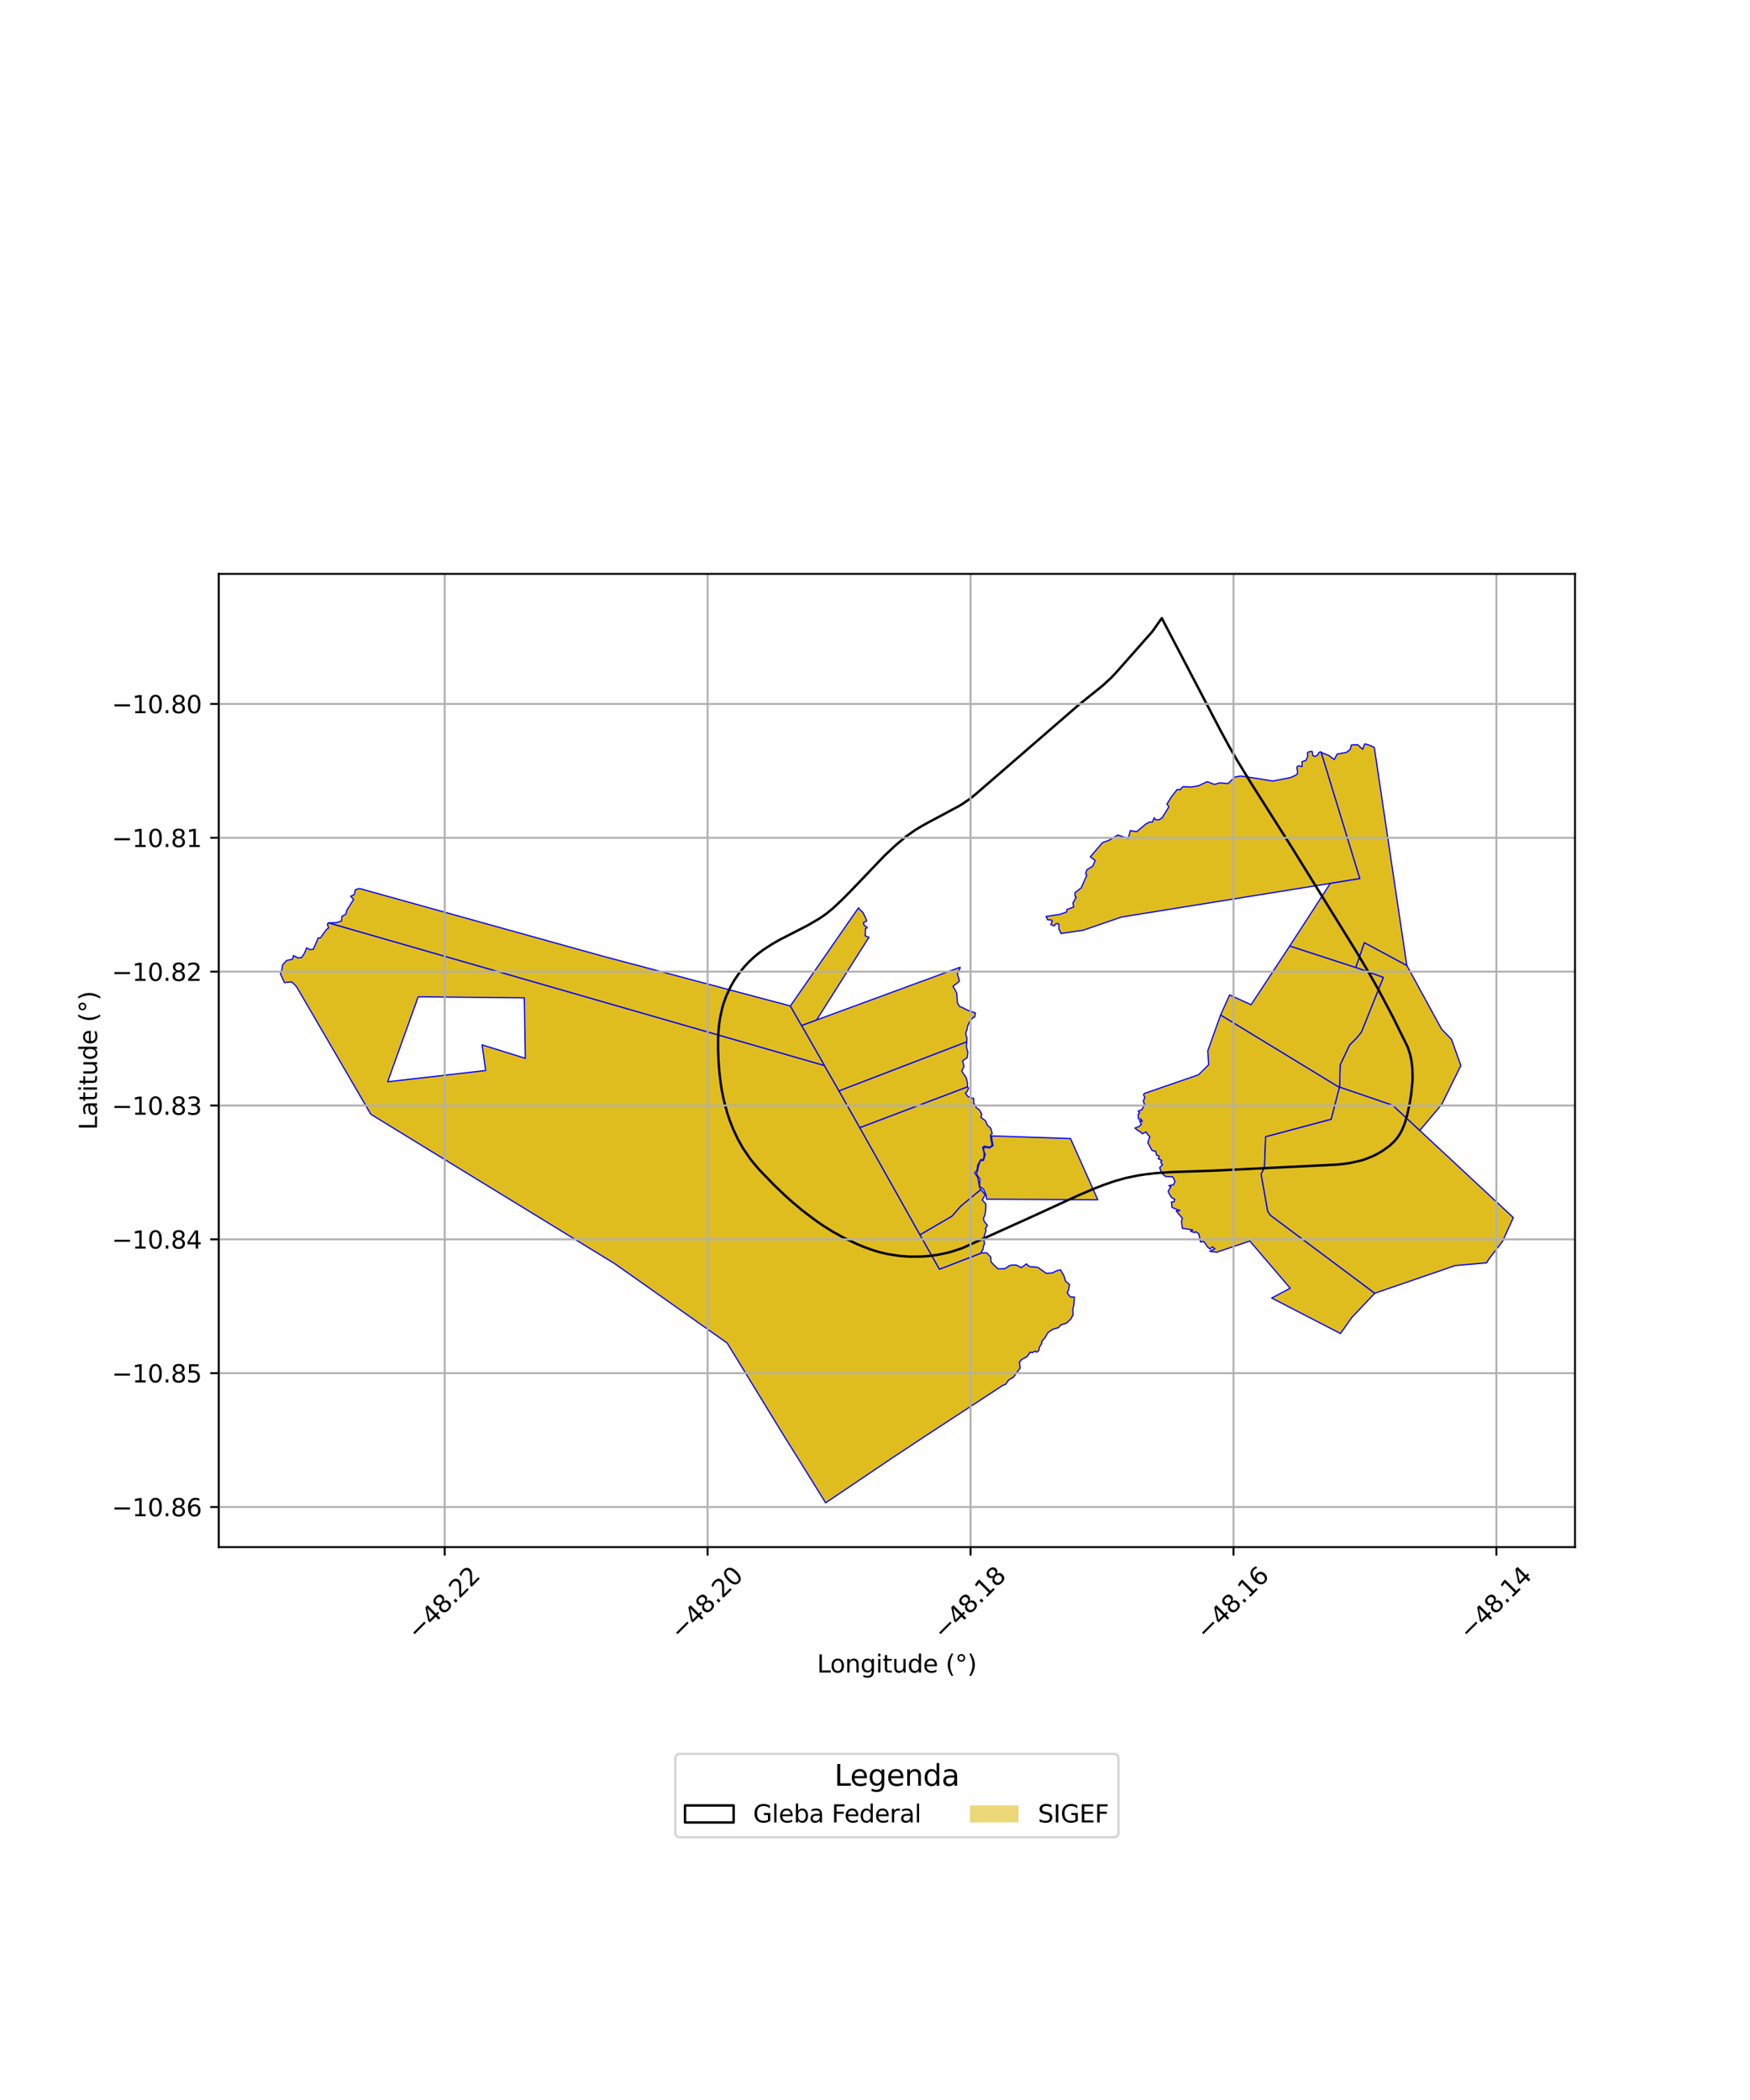 <?xml version="1.0" encoding="utf-8" standalone="no"?>
<!DOCTYPE svg PUBLIC "-//W3C//DTD SVG 1.1//EN"
  "http://www.w3.org/Graphics/SVG/1.1/DTD/svg11.dtd">
<svg xmlns:xlink="http://www.w3.org/1999/xlink" width="720pt" height="864pt" viewBox="0 0 720 864" xmlns="http://www.w3.org/2000/svg" version="1.1">
 <defs>
  <style type="text/css">*{stroke-linejoin: round; stroke-linecap: butt}</style>
 </defs>
 <g id="figure_1">
  <g id="patch_1">
   <path d="M 0 864 
L 720 864 
L 720 0 
L 0 0 
z
" style="fill: #ffffff"/>
  </g>
  <g id="axes_1">
   <g id="patch_2">
    <path d="M 90 636.518 
L 648 636.518 
L 648 236.122 
L 90 236.122 
z
" style="fill: #ffffff"/>
   </g>
   <g id="PatchCollection_1">
    <path d="M 135.028 379.636 
L 135.268 379.705 
L 339.19 438.385 
L 345.173 448.805 
L 353.738 463.935 
L 378.497 508.023 
L 386.522 522.176 
L 403.44 515.649 
L 403.785 515.516 
L 405.935 515.41 
L 407.612 517.203 
L 407.74 519.203 
L 409.468 520.999 
L 410.668 522.02 
L 413.457 521.964 
L 415.297 520.75 
L 416.033 520.516 
L 418.092 520.465 
L 420.201 521.536 
L 422.285 520.014 
L 423.463 521.108 
L 425.65 521.278 
L 427.058 521.461 
L 428.391 522.433 
L 430.503 523.896 
L 433.033 523.684 
L 434.806 522.801 
L 436.328 522.439 
L 437.727 524.859 
L 438.438 527.125 
L 440.045 528.501 
L 439.574 530.965 
L 439.054 531.904 
L 440.429 533.648 
L 442.014 533.64 
L 441.856 536.641 
L 441.371 538.934 
L 441.543 540.854 
L 440.543 542.696 
L 438.825 544.374 
L 436.412 545.112 
L 435.51 546.226 
L 433.163 546.901 
L 431.176 548.238 
L 429.929 550.399 
L 428.678 551.779 
L 428.582 552.707 
L 427.592 554.448 
L 427.407 555.737 
L 426.466 556.322 
L 425.888 555.88 
L 424.645 556.571 
L 423.855 556.297 
L 422.498 558.203 
L 420.351 559.317 
L 419.435 560.459 
L 419.704 562.922 
L 418.162 564.875 
L 417.028 566.553 
L 415.036 567.739 
L 413.575 569.717 
L 412.719 569.896 
L 380.407 591.024 
L 366.297 600.371 
L 339.701 618.318 
L 328.27 599.902 
L 325.423 595.338 
L 322.533 590.74 
L 306.097 563.857 
L 305.526 562.917 
L 299.159 552.559 
L 276.589 536.608 
L 271.674 533.134 
L 252.871 519.884 
L 245.587 515.428 
L 152.581 458.454 
L 122.164 406.222 
L 121.476 405.337 
L 119.976 403.985 
L 117.034 404.271 
L 115.364 400.631 
L 115.987 398.849 
L 116.271 397.002 
L 117.939 395.162 
L 120.355 394.644 
L 120.783 393.137 
L 122.554 394.13 
L 124.127 393.942 
L 125.346 392.042 
L 126.147 389.994 
L 127.54 390.694 
L 128.917 390.557 
L 129.852 388.36 
L 130.911 385.868 
L 131.837 385.888 
L 133.117 384.056 
L 134.198 382.552 
L 135.167 381.783 
L 134.7 380.355 
L 135.028 379.636 
M 172.06 410.113 
L 159.498 445.064 
L 199.812 440.443 
L 198.334 429.883 
L 216.132 435.427 
L 215.723 410.544 
L 172.06 410.113 
" clip-path="url(#pbb5f8b4848)" style="fill: #e0bd1f; stroke: #0000ff; stroke-width: 0.5"/>
    <path d="M 502.193 417.582 
L 550.586 447.09 
L 551.13 447.242 
L 547.698 460.513 
L 520.705 467.714 
L 520.254 480.239 
L 518.878 483.063 
L 521.569 498.261 
L 522.688 499.991 
L 565.628 532.075 
L 556.26 541.954 
L 551.519 548.657 
L 523.212 534.047 
L 530.821 530.009 
L 514.226 510.599 
L 500.6 515.197 
L 497.713 514.81 
L 499.864 513.79 
L 498.796 512.999 
L 497.909 513.857 
L 496.906 513.135 
L 496.034 511.803 
L 495.124 510.755 
L 493.932 511.011 
L 493.237 507.646 
L 491.919 506.783 
L 491.438 507.13 
L 489.832 506.535 
L 490.701 506.047 
L 488.74 505.715 
L 486.47 505.377 
L 486.097 502.596 
L 486.431 501.213 
L 483.928 498.237 
L 485.45 498.047 
L 484.53 497.753 
L 482.212 496.761 
L 481.931 494.55 
L 482.924 494.54 
L 483.354 493.463 
L 482.047 492.744 
L 481.014 491.127 
L 480.616 490.214 
L 481.742 488.134 
L 480.885 487.815 
L 482.865 487.404 
L 483.406 486.039 
L 482.557 484.221 
L 479.501 484.014 
L 478.017 482.751 
L 477.117 480.47 
L 478.278 479.101 
L 477.518 478.203 
L 478.015 477.473 
L 476.468 476.683 
L 476.827 476.212 
L 476.878 475.621 
L 475.819 475.252 
L 475.472 473.689 
L 473.974 473.337 
L 473.311 472.089 
L 472.234 470.111 
L 473.087 467.643 
L 472.231 466.846 
L 471.552 465.72 
L 469.986 466.475 
L 469.342 465.743 
L 468.576 465.435 
L 466.938 464.118 
L 468.616 463.464 
L 469.6 462.564 
L 468.831 461.116 
L 469.976 461.34 
L 469.378 460.418 
L 468.392 460.398 
L 468.304 458.431 
L 468.872 457.764 
L 468.271 457.129 
L 469.86 456.524 
L 470.84 454.347 
L 470.383 452.949 
L 471.043 451.542 
L 470.47 450.368 
L 470.883 449.854 
L 493.073 442.205 
L 497.29 438.053 
L 496.918 432.328 
L 502.193 417.582 
" clip-path="url(#pbb5f8b4848)" style="fill: #e0bd1f; stroke: #0000ff; stroke-width: 0.5"/>
    <path d="M 551.13 447.242 
L 572.979 454.714 
L 584.147 465.114 
L 622.636 500.953 
L 618.191 510.717 
L 612.667 517.883 
L 611.624 519.572 
L 598.729 520.69 
L 565.628 532.075 
L 522.688 499.991 
L 521.569 498.261 
L 518.878 483.063 
L 520.254 480.239 
L 520.705 467.714 
L 547.698 460.513 
L 551.13 447.242 
" clip-path="url(#pbb5f8b4848)" style="fill: #e0bd1f; stroke: #0000ff; stroke-width: 0.5"/>
    <path d="M 403.536 489.386 
L 403.781 489.729 
L 405.354 491.571 
L 404.108 493.7 
L 405.588 495.286 
L 405.62 496.701 
L 405.438 498.777 
L 405.149 500.13 
L 404.627 501.206 
L 404.846 502.388 
L 406.237 504.155 
L 405.454 505.484 
L 405.69 506.329 
L 404.971 508.439 
L 404.775 510.119 
L 405.095 511.673 
L 404.575 512.805 
L 404.421 514.052 
L 403.44 515.649 
L 386.522 522.176 
L 378.497 508.023 
L 391.653 500.358 
L 395.181 496.314 
L 403.536 489.386 
" clip-path="url(#pbb5f8b4848)" style="fill: #e0bd1f; stroke: #0000ff; stroke-width: 0.5"/>
    <path d="M 398.067 447.136 
L 398.515 447.727 
L 398.252 448.224 
L 397.98 449.056 
L 397.143 449.776 
L 398.286 451.184 
L 399.141 451.517 
L 400.592 451.935 
L 400.599 453.784 
L 401.74 455.785 
L 402.923 456.589 
L 403.963 458.463 
L 403.555 459.685 
L 405.469 461.137 
L 406.192 462.87 
L 407.641 464.225 
L 408.216 466.413 
L 407.528 466.997 
L 407.725 468.973 
L 408.19 471.04 
L 407.352 472.028 
L 404.98 471.569 
L 404.277 472.086 
L 404.859 474.208 
L 404.843 475.844 
L 404.563 477.12 
L 403.528 477.093 
L 402.287 479.327 
L 401.961 481.506 
L 400.97 482.512 
L 402.221 484.302 
L 402.651 486.466 
L 402.954 488.259 
L 403.536 489.386 
L 395.181 496.314 
L 391.653 500.358 
L 378.497 508.023 
L 353.738 463.935 
L 398.067 447.136 
" clip-path="url(#pbb5f8b4848)" style="fill: #e0bd1f; stroke: #0000ff; stroke-width: 0.5"/>
    <path d="M 407.896 467.35 
L 440.427 468.43 
L 451.658 493.619 
L 405.958 493.397 
L 405.666 491.555 
L 404.63 489.256 
L 403.04 488.137 
L 403.121 484.999 
L 401.755 483.121 
L 402.151 481.766 
L 402.66 479.398 
L 403.414 477.483 
L 404.604 477.446 
L 405.379 475.021 
L 404.685 473.264 
L 404.902 471.927 
L 407.16 472.316 
L 408.587 471.3 
L 408.163 469.357 
L 407.896 467.35 
" clip-path="url(#pbb5f8b4848)" style="fill: #e0bd1f; stroke: #0000ff; stroke-width: 0.5"/>
    <path d="M 561.327 387.822 
L 578.808 397.215 
L 593.079 423.36 
L 597.199 427.615 
L 601.041 438.399 
L 593.141 454.431 
L 584.147 465.114 
L 572.979 454.714 
L 551.13 447.242 
L 551.397 438.055 
L 555.273 429.902 
L 558.159 427.038 
L 560.135 424.608 
L 569.126 402.147 
L 557.779 398.044 
L 561.327 387.822 
" clip-path="url(#pbb5f8b4848)" style="fill: #e0bd1f; stroke: #0000ff; stroke-width: 0.5"/>
    <path d="M 397.765 428.606 
L 397.57 430.627 
L 398.216 432.914 
L 397.929 435.152 
L 396.052 436.455 
L 396.644 438.784 
L 395.684 440.666 
L 397.529 443.407 
L 398.043 445.47 
L 398.067 447.136 
L 353.738 463.935 
L 345.173 448.805 
L 397.765 428.606 
" clip-path="url(#pbb5f8b4848)" style="fill: #e0bd1f; stroke: #0000ff; stroke-width: 0.5"/>
    <path d="M 395.167 397.911 
L 394.527 399.419 
L 393.893 400.346 
L 394.173 401.672 
L 394.721 403.335 
L 394.626 403.829 
L 393.02 405.071 
L 392.077 405.821 
L 393.008 407.379 
L 393.602 408.566 
L 393.791 410.599 
L 393.901 412.58 
L 394.798 414.093 
L 396.093 414.61 
L 397.506 415.349 
L 398.944 415.942 
L 400.288 416.389 
L 401.309 416.768 
L 400.973 418.518 
L 400.481 418.506 
L 400.014 419.058 
L 399.18 420.053 
L 398.645 420.86 
L 398.062 422.349 
L 397.888 423.535 
L 397.346 424.863 
L 397.448 425.906 
L 397.819 427.141 
L 397.765 428.606 
L 345.173 448.805 
L 339.19 438.385 
L 329.768 421.913 
L 335.963 419.652 
L 376.613 404.707 
L 395.167 397.911 
" clip-path="url(#pbb5f8b4848)" style="fill: #e0bd1f; stroke: #0000ff; stroke-width: 0.5"/>
    <path d="M 530.634 389.2 
L 557.779 398.044 
L 569.126 402.147 
L 560.135 424.608 
L 558.159 427.038 
L 555.273 429.902 
L 551.397 438.055 
L 551.13 447.242 
L 550.586 447.09 
L 502.193 417.582 
L 505.906 409.334 
L 514.726 413.373 
L 518.966 406.951 
L 530.634 389.2 
" clip-path="url(#pbb5f8b4848)" style="fill: #e0bd1f; stroke: #0000ff; stroke-width: 0.5"/>
    <path d="M 147.845 365.541 
L 248.209 393.461 
L 325.18 413.883 
L 329.768 421.913 
L 339.19 438.385 
L 135.268 379.705 
L 138.19 379.626 
L 140.467 378.937 
L 140.697 377.007 
L 142.345 376.077 
L 142.672 374.546 
L 144.03 372.391 
L 145.485 370.023 
L 144.296 368.745 
L 145.76 368.068 
L 146.192 366.078 
L 147.845 365.541 
" clip-path="url(#pbb5f8b4848)" style="fill: #e0bd1f; stroke: #0000ff; stroke-width: 0.5"/>
    <path d="M 353.298 373.362 
L 353.557 374.064 
L 355.031 375.407 
L 355.654 376.658 
L 356.429 378.321 
L 356.577 378.925 
L 355.2 379.624 
L 355.549 380.652 
L 356.828 381.602 
L 356.709 381.764 
L 356.1 382.001 
L 355.995 385.07 
L 357.507 385.619 
L 335.963 419.652 
L 329.768 421.913 
L 325.18 413.883 
L 353.298 373.362 
" clip-path="url(#pbb5f8b4848)" style="fill: #e0bd1f; stroke: #0000ff; stroke-width: 0.5"/>
    <path d="M 539.845 309.048 
L 540.202 310.904 
L 541.027 311.245 
L 542.205 310.529 
L 542.653 309.555 
L 543.409 309.315 
L 543.595 309.575 
L 559.494 361.481 
L 547.331 363.451 
L 461.43 377.301 
L 445.593 382.741 
L 436.536 384.072 
L 435.624 382.118 
L 435.638 380.397 
L 435.187 379.905 
L 434.228 380.232 
L 433.778 380.97 
L 432.34 380.386 
L 432.936 378.933 
L 432.72 378.557 
L 430.972 378.383 
L 430.383 377.048 
L 435.878 376.234 
L 438.768 375.273 
L 438.996 374.177 
L 441.71 373.18 
L 441.445 371.442 
L 442.805 369.126 
L 442.281 368.727 
L 442.295 367.22 
L 444.856 365.256 
L 447.155 360.067 
L 446.653 359.433 
L 447.2 357.847 
L 449.623 356.311 
L 450.574 354.002 
L 448.565 352.546 
L 453.596 346.677 
L 456.144 345.763 
L 459.901 343.571 
L 460.56 343.771 
L 464.16 344.981 
L 465.058 341.743 
L 467.665 342.179 
L 471.427 339.005 
L 473.075 338.177 
L 474.123 338.26 
L 474.849 336.454 
L 475.449 337.228 
L 476.748 337.318 
L 478.078 336.549 
L 480.914 331.95 
L 480.117 330.809 
L 482.026 327.756 
L 484.339 324.808 
L 485.485 324.951 
L 486.713 323.639 
L 490.029 323.805 
L 493.108 323.296 
L 496.671 321.603 
L 499.676 322.738 
L 501.837 322.076 
L 505.23 322.404 
L 508.046 319.707 
L 510.413 319.279 
L 516.093 320.101 
L 523.69 321.344 
L 530.939 319.909 
L 533.207 318.919 
L 533.81 318.308 
L 533.833 317.315 
L 533.59 315.962 
L 533.748 315.315 
L 534.32 315.051 
L 535.706 315.415 
L 535.698 313.349 
L 537.284 312.854 
L 538.068 311.182 
L 537.878 309.746 
L 538.428 309.351 
L 539.845 309.048 
" clip-path="url(#pbb5f8b4848)" style="fill: #e0bd1f; stroke: #0000ff; stroke-width: 0.5"/>
    <path d="M 561.468 305.994 
L 563.81 306.743 
L 565.433 307.536 
L 570.561 341.914 
L 578.808 397.215 
L 561.327 387.822 
L 557.779 398.044 
L 530.634 389.2 
L 541.659 372.186 
L 547.331 363.451 
L 559.494 361.481 
L 543.595 309.575 
L 546.684 310.817 
L 548.948 312.487 
L 550.136 310.249 
L 553.95 309.546 
L 555.505 308.348 
L 555.99 306.508 
L 558.576 306.393 
L 560.641 308.281 
L 561.468 305.994 
" clip-path="url(#pbb5f8b4848)" style="fill: #e0bd1f; stroke: #0000ff; stroke-width: 0.5"/>
   </g>
   <g id="PatchCollection_2">
    <path d="M 379.3 516.979 
L 374.349 517.026 
L 370.317 516.745 
L 365.092 515.939 
L 361.801 515.157 
L 358.583 514.167 
L 355.371 512.985 
L 352.43 511.771 
L 347.089 509.225 
L 342.583 506.722 
L 338.757 504.332 
L 335.489 502.095 
L 329.929 497.87 
L 325.871 494.457 
L 322.88 491.77 
L 318.461 487.547 
L 312.301 481.164 
L 309.595 477.973 
L 308.572 476.651 
L 305.701 472.444 
L 303.637 468.79 
L 301.652 464.57 
L 300.269 461.06 
L 299.233 457.979 
L 297.86 452.909 
L 297.007 448.76 
L 296.509 445.645 
L 295.962 440.973 
L 295.619 436.309 
L 295.44 431.818 
L 295.432 427.88 
L 295.584 424.431 
L 295.87 421.415 
L 296.258 418.778 
L 297.219 414.461 
L 297.742 412.703 
L 298.86 409.635 
L 300.758 405.629 
L 302.262 403.068 
L 304.009 400.521 
L 306.136 397.865 
L 308.226 395.633 
L 310.259 393.744 
L 312.22 392.13 
L 314.101 390.738 
L 317.713 388.394 
L 320.936 386.559 
L 332.259 380.748 
L 337.008 377.986 
L 339.925 375.975 
L 342.701 373.703 
L 346.523 370.107 
L 349.78 366.826 
L 363.86 352.104 
L 368.291 347.927 
L 372.943 344.034 
L 376.219 341.713 
L 379.339 339.812 
L 382.15 338.258 
L 394.565 331.625 
L 396.346 330.518 
L 398.929 328.736 
L 401.382 326.775 
L 443.659 290.141 
L 453.56 282.166 
L 457.06 278.957 
L 459.029 276.894 
L 474.114 259.826 
L 477.986 254.322 
L 502.406 301.03 
L 505.77 307.222 
L 508.846 312.564 
L 514.453 321.787 
L 531.798 349.152 
L 557.636 390.876 
L 563.224 400.248 
L 567.232 407.383 
L 572.986 418.229 
L 579.173 430.795 
L 580.15 433.772 
L 580.724 436.482 
L 581.038 438.999 
L 581.178 443.209 
L 581.118 444.944 
L 580.592 450.26 
L 580.041 453.636 
L 578.91 458.943 
L 577.963 462.16 
L 577.009 464.533 
L 576.099 466.28 
L 574.853 468.153 
L 573.602 469.637 
L 571.673 471.419 
L 569.115 473.288 
L 566.841 474.662 
L 564.756 475.711 
L 561.288 477.069 
L 559.855 477.508 
L 555.401 478.5 
L 552.484 478.907 
L 549.524 479.177 
L 499.205 481.64 
L 481.309 482.247 
L 475.578 482.663 
L 471.298 483.15 
L 468.101 483.642 
L 463.331 484.625 
L 458.597 485.955 
L 454.228 487.466 
L 450.486 488.906 
L 444.072 491.626 
L 425.164 500.314 
L 395.845 513.543 
L 391.538 514.969 
L 389.533 515.495 
L 385.707 516.277 
L 382.304 516.742 
L 379.3 516.979 
L 379.3 516.979 
" clip-path="url(#pbb5f8b4848)" style="fill: none; stroke: #000000"/>
   </g>
   <g id="matplotlib.axis_1">
    <g id="xtick_1">
     <g id="line2d_1">
      <path d="M 182.958 636.518 
L 182.958 236.122 
" clip-path="url(#pbb5f8b4848)" style="fill: none; stroke: #b0b0b0; stroke-width: 0.8; stroke-linecap: square"/>
     </g>
     <g id="line2d_2">
      <defs>
       <path id="m59e1e9be11" d="M 0 0 
L 0 3.5 
" style="stroke: #000000; stroke-width: 0.8"/>
      </defs>
      <g>
       <use xlink:href="#m59e1e9be11" x="182.958" y="636.518" style="stroke: #000000; stroke-width: 0.8"/>
      </g>
     </g>
     <g id="text_1">
      <!-- −48.22 -->
      <g transform="translate(171.824 675.059) rotate(-45) scale(0.1 -0.1)">
       <defs>
        <path id="DejaVuSans-2212" d="M 678 2272 
L 4684 2272 
L 4684 1741 
L 678 1741 
L 678 2272 
z
" transform="scale(0.016)"/>
        <path id="DejaVuSans-34" d="M 2419 4116 
L 825 1625 
L 2419 1625 
L 2419 4116 
z
M 2253 4666 
L 3047 4666 
L 3047 1625 
L 3713 1625 
L 3713 1100 
L 3047 1100 
L 3047 0 
L 2419 0 
L 2419 1100 
L 313 1100 
L 313 1709 
L 2253 4666 
z
" transform="scale(0.016)"/>
        <path id="DejaVuSans-38" d="M 2034 2216 
Q 1584 2216 1326 1975 
Q 1069 1734 1069 1313 
Q 1069 891 1326 650 
Q 1584 409 2034 409 
Q 2484 409 2743 651 
Q 3003 894 3003 1313 
Q 3003 1734 2745 1975 
Q 2488 2216 2034 2216 
z
M 1403 2484 
Q 997 2584 770 2862 
Q 544 3141 544 3541 
Q 544 4100 942 4425 
Q 1341 4750 2034 4750 
Q 2731 4750 3128 4425 
Q 3525 4100 3525 3541 
Q 3525 3141 3298 2862 
Q 3072 2584 2669 2484 
Q 3125 2378 3379 2068 
Q 3634 1759 3634 1313 
Q 3634 634 3220 271 
Q 2806 -91 2034 -91 
Q 1263 -91 848 271 
Q 434 634 434 1313 
Q 434 1759 690 2068 
Q 947 2378 1403 2484 
z
M 1172 3481 
Q 1172 3119 1398 2916 
Q 1625 2713 2034 2713 
Q 2441 2713 2670 2916 
Q 2900 3119 2900 3481 
Q 2900 3844 2670 4047 
Q 2441 4250 2034 4250 
Q 1625 4250 1398 4047 
Q 1172 3844 1172 3481 
z
" transform="scale(0.016)"/>
        <path id="DejaVuSans-2e" d="M 684 794 
L 1344 794 
L 1344 0 
L 684 0 
L 684 794 
z
" transform="scale(0.016)"/>
        <path id="DejaVuSans-32" d="M 1228 531 
L 3431 531 
L 3431 0 
L 469 0 
L 469 531 
Q 828 903 1448 1529 
Q 2069 2156 2228 2338 
Q 2531 2678 2651 2914 
Q 2772 3150 2772 3378 
Q 2772 3750 2511 3984 
Q 2250 4219 1831 4219 
Q 1534 4219 1204 4116 
Q 875 4013 500 3803 
L 500 4441 
Q 881 4594 1212 4672 
Q 1544 4750 1819 4750 
Q 2544 4750 2975 4387 
Q 3406 4025 3406 3419 
Q 3406 3131 3298 2873 
Q 3191 2616 2906 2266 
Q 2828 2175 2409 1742 
Q 1991 1309 1228 531 
z
" transform="scale(0.016)"/>
       </defs>
       <use xlink:href="#DejaVuSans-2212"/>
       <use xlink:href="#DejaVuSans-34" transform="translate(83.789 0)"/>
       <use xlink:href="#DejaVuSans-38" transform="translate(147.412 0)"/>
       <use xlink:href="#DejaVuSans-2e" transform="translate(211.035 0)"/>
       <use xlink:href="#DejaVuSans-32" transform="translate(242.822 0)"/>
       <use xlink:href="#DejaVuSans-32" transform="translate(306.445 0)"/>
      </g>
     </g>
    </g>
    <g id="xtick_2">
     <g id="line2d_3">
      <path d="M 291.134 636.518 
L 291.134 236.122 
" clip-path="url(#pbb5f8b4848)" style="fill: none; stroke: #b0b0b0; stroke-width: 0.8; stroke-linecap: square"/>
     </g>
     <g id="line2d_4">
      <g>
       <use xlink:href="#m59e1e9be11" x="291.134" y="636.518" style="stroke: #000000; stroke-width: 0.8"/>
      </g>
     </g>
     <g id="text_2">
      <!-- −48.20 -->
      <g transform="translate(280.001 675.059) rotate(-45) scale(0.1 -0.1)">
       <defs>
        <path id="DejaVuSans-30" d="M 2034 4250 
Q 1547 4250 1301 3770 
Q 1056 3291 1056 2328 
Q 1056 1369 1301 889 
Q 1547 409 2034 409 
Q 2525 409 2770 889 
Q 3016 1369 3016 2328 
Q 3016 3291 2770 3770 
Q 2525 4250 2034 4250 
z
M 2034 4750 
Q 2819 4750 3233 4129 
Q 3647 3509 3647 2328 
Q 3647 1150 3233 529 
Q 2819 -91 2034 -91 
Q 1250 -91 836 529 
Q 422 1150 422 2328 
Q 422 3509 836 4129 
Q 1250 4750 2034 4750 
z
" transform="scale(0.016)"/>
       </defs>
       <use xlink:href="#DejaVuSans-2212"/>
       <use xlink:href="#DejaVuSans-34" transform="translate(83.789 0)"/>
       <use xlink:href="#DejaVuSans-38" transform="translate(147.412 0)"/>
       <use xlink:href="#DejaVuSans-2e" transform="translate(211.035 0)"/>
       <use xlink:href="#DejaVuSans-32" transform="translate(242.822 0)"/>
       <use xlink:href="#DejaVuSans-30" transform="translate(306.445 0)"/>
      </g>
     </g>
    </g>
    <g id="xtick_3">
     <g id="line2d_5">
      <path d="M 399.311 636.518 
L 399.311 236.122 
" clip-path="url(#pbb5f8b4848)" style="fill: none; stroke: #b0b0b0; stroke-width: 0.8; stroke-linecap: square"/>
     </g>
     <g id="line2d_6">
      <g>
       <use xlink:href="#m59e1e9be11" x="399.311" y="636.518" style="stroke: #000000; stroke-width: 0.8"/>
      </g>
     </g>
     <g id="text_3">
      <!-- −48.18 -->
      <g transform="translate(388.178 675.059) rotate(-45) scale(0.1 -0.1)">
       <defs>
        <path id="DejaVuSans-31" d="M 794 531 
L 1825 531 
L 1825 4091 
L 703 3866 
L 703 4441 
L 1819 4666 
L 2450 4666 
L 2450 531 
L 3481 531 
L 3481 0 
L 794 0 
L 794 531 
z
" transform="scale(0.016)"/>
       </defs>
       <use xlink:href="#DejaVuSans-2212"/>
       <use xlink:href="#DejaVuSans-34" transform="translate(83.789 0)"/>
       <use xlink:href="#DejaVuSans-38" transform="translate(147.412 0)"/>
       <use xlink:href="#DejaVuSans-2e" transform="translate(211.035 0)"/>
       <use xlink:href="#DejaVuSans-31" transform="translate(242.822 0)"/>
       <use xlink:href="#DejaVuSans-38" transform="translate(306.445 0)"/>
      </g>
     </g>
    </g>
    <g id="xtick_4">
     <g id="line2d_7">
      <path d="M 507.488 636.518 
L 507.488 236.122 
" clip-path="url(#pbb5f8b4848)" style="fill: none; stroke: #b0b0b0; stroke-width: 0.8; stroke-linecap: square"/>
     </g>
     <g id="line2d_8">
      <g>
       <use xlink:href="#m59e1e9be11" x="507.488" y="636.518" style="stroke: #000000; stroke-width: 0.8"/>
      </g>
     </g>
     <g id="text_4">
      <!-- −48.16 -->
      <g transform="translate(496.355 675.059) rotate(-45) scale(0.1 -0.1)">
       <defs>
        <path id="DejaVuSans-36" d="M 2113 2584 
Q 1688 2584 1439 2293 
Q 1191 2003 1191 1497 
Q 1191 994 1439 701 
Q 1688 409 2113 409 
Q 2538 409 2786 701 
Q 3034 994 3034 1497 
Q 3034 2003 2786 2293 
Q 2538 2584 2113 2584 
z
M 3366 4563 
L 3366 3988 
Q 3128 4100 2886 4159 
Q 2644 4219 2406 4219 
Q 1781 4219 1451 3797 
Q 1122 3375 1075 2522 
Q 1259 2794 1537 2939 
Q 1816 3084 2150 3084 
Q 2853 3084 3261 2657 
Q 3669 2231 3669 1497 
Q 3669 778 3244 343 
Q 2819 -91 2113 -91 
Q 1303 -91 875 529 
Q 447 1150 447 2328 
Q 447 3434 972 4092 
Q 1497 4750 2381 4750 
Q 2619 4750 2861 4703 
Q 3103 4656 3366 4563 
z
" transform="scale(0.016)"/>
       </defs>
       <use xlink:href="#DejaVuSans-2212"/>
       <use xlink:href="#DejaVuSans-34" transform="translate(83.789 0)"/>
       <use xlink:href="#DejaVuSans-38" transform="translate(147.412 0)"/>
       <use xlink:href="#DejaVuSans-2e" transform="translate(211.035 0)"/>
       <use xlink:href="#DejaVuSans-31" transform="translate(242.822 0)"/>
       <use xlink:href="#DejaVuSans-36" transform="translate(306.445 0)"/>
      </g>
     </g>
    </g>
    <g id="xtick_5">
     <g id="line2d_9">
      <path d="M 615.664 636.518 
L 615.664 236.122 
" clip-path="url(#pbb5f8b4848)" style="fill: none; stroke: #b0b0b0; stroke-width: 0.8; stroke-linecap: square"/>
     </g>
     <g id="line2d_10">
      <g>
       <use xlink:href="#m59e1e9be11" x="615.664" y="636.518" style="stroke: #000000; stroke-width: 0.8"/>
      </g>
     </g>
     <g id="text_5">
      <!-- −48.14 -->
      <g transform="translate(604.531 675.059) rotate(-45) scale(0.1 -0.1)">
       <use xlink:href="#DejaVuSans-2212"/>
       <use xlink:href="#DejaVuSans-34" transform="translate(83.789 0)"/>
       <use xlink:href="#DejaVuSans-38" transform="translate(147.412 0)"/>
       <use xlink:href="#DejaVuSans-2e" transform="translate(211.035 0)"/>
       <use xlink:href="#DejaVuSans-31" transform="translate(242.822 0)"/>
       <use xlink:href="#DejaVuSans-34" transform="translate(306.445 0)"/>
      </g>
     </g>
    </g>
    <g id="text_6">
     <!-- Longitude (°) -->
     <g transform="translate(336.14 688.128) scale(0.1 -0.1)">
      <defs>
       <path id="DejaVuSans-4c" d="M 628 4666 
L 1259 4666 
L 1259 531 
L 3531 531 
L 3531 0 
L 628 0 
L 628 4666 
z
" transform="scale(0.016)"/>
       <path id="DejaVuSans-6f" d="M 1959 3097 
Q 1497 3097 1228 2736 
Q 959 2375 959 1747 
Q 959 1119 1226 758 
Q 1494 397 1959 397 
Q 2419 397 2687 759 
Q 2956 1122 2956 1747 
Q 2956 2369 2687 2733 
Q 2419 3097 1959 3097 
z
M 1959 3584 
Q 2709 3584 3137 3096 
Q 3566 2609 3566 1747 
Q 3566 888 3137 398 
Q 2709 -91 1959 -91 
Q 1206 -91 779 398 
Q 353 888 353 1747 
Q 353 2609 779 3096 
Q 1206 3584 1959 3584 
z
" transform="scale(0.016)"/>
       <path id="DejaVuSans-6e" d="M 3513 2113 
L 3513 0 
L 2938 0 
L 2938 2094 
Q 2938 2591 2744 2837 
Q 2550 3084 2163 3084 
Q 1697 3084 1428 2787 
Q 1159 2491 1159 1978 
L 1159 0 
L 581 0 
L 581 3500 
L 1159 3500 
L 1159 2956 
Q 1366 3272 1645 3428 
Q 1925 3584 2291 3584 
Q 2894 3584 3203 3211 
Q 3513 2838 3513 2113 
z
" transform="scale(0.016)"/>
       <path id="DejaVuSans-67" d="M 2906 1791 
Q 2906 2416 2648 2759 
Q 2391 3103 1925 3103 
Q 1463 3103 1205 2759 
Q 947 2416 947 1791 
Q 947 1169 1205 825 
Q 1463 481 1925 481 
Q 2391 481 2648 825 
Q 2906 1169 2906 1791 
z
M 3481 434 
Q 3481 -459 3084 -895 
Q 2688 -1331 1869 -1331 
Q 1566 -1331 1297 -1286 
Q 1028 -1241 775 -1147 
L 775 -588 
Q 1028 -725 1275 -790 
Q 1522 -856 1778 -856 
Q 2344 -856 2625 -561 
Q 2906 -266 2906 331 
L 2906 616 
Q 2728 306 2450 153 
Q 2172 0 1784 0 
Q 1141 0 747 490 
Q 353 981 353 1791 
Q 353 2603 747 3093 
Q 1141 3584 1784 3584 
Q 2172 3584 2450 3431 
Q 2728 3278 2906 2969 
L 2906 3500 
L 3481 3500 
L 3481 434 
z
" transform="scale(0.016)"/>
       <path id="DejaVuSans-69" d="M 603 3500 
L 1178 3500 
L 1178 0 
L 603 0 
L 603 3500 
z
M 603 4863 
L 1178 4863 
L 1178 4134 
L 603 4134 
L 603 4863 
z
" transform="scale(0.016)"/>
       <path id="DejaVuSans-74" d="M 1172 4494 
L 1172 3500 
L 2356 3500 
L 2356 3053 
L 1172 3053 
L 1172 1153 
Q 1172 725 1289 603 
Q 1406 481 1766 481 
L 2356 481 
L 2356 0 
L 1766 0 
Q 1100 0 847 248 
Q 594 497 594 1153 
L 594 3053 
L 172 3053 
L 172 3500 
L 594 3500 
L 594 4494 
L 1172 4494 
z
" transform="scale(0.016)"/>
       <path id="DejaVuSans-75" d="M 544 1381 
L 544 3500 
L 1119 3500 
L 1119 1403 
Q 1119 906 1312 657 
Q 1506 409 1894 409 
Q 2359 409 2629 706 
Q 2900 1003 2900 1516 
L 2900 3500 
L 3475 3500 
L 3475 0 
L 2900 0 
L 2900 538 
Q 2691 219 2414 64 
Q 2138 -91 1772 -91 
Q 1169 -91 856 284 
Q 544 659 544 1381 
z
M 1991 3584 
L 1991 3584 
z
" transform="scale(0.016)"/>
       <path id="DejaVuSans-64" d="M 2906 2969 
L 2906 4863 
L 3481 4863 
L 3481 0 
L 2906 0 
L 2906 525 
Q 2725 213 2448 61 
Q 2172 -91 1784 -91 
Q 1150 -91 751 415 
Q 353 922 353 1747 
Q 353 2572 751 3078 
Q 1150 3584 1784 3584 
Q 2172 3584 2448 3432 
Q 2725 3281 2906 2969 
z
M 947 1747 
Q 947 1113 1208 752 
Q 1469 391 1925 391 
Q 2381 391 2643 752 
Q 2906 1113 2906 1747 
Q 2906 2381 2643 2742 
Q 2381 3103 1925 3103 
Q 1469 3103 1208 2742 
Q 947 2381 947 1747 
z
" transform="scale(0.016)"/>
       <path id="DejaVuSans-65" d="M 3597 1894 
L 3597 1613 
L 953 1613 
Q 991 1019 1311 708 
Q 1631 397 2203 397 
Q 2534 397 2845 478 
Q 3156 559 3463 722 
L 3463 178 
Q 3153 47 2828 -22 
Q 2503 -91 2169 -91 
Q 1331 -91 842 396 
Q 353 884 353 1716 
Q 353 2575 817 3079 
Q 1281 3584 2069 3584 
Q 2775 3584 3186 3129 
Q 3597 2675 3597 1894 
z
M 3022 2063 
Q 3016 2534 2758 2815 
Q 2500 3097 2075 3097 
Q 1594 3097 1305 2825 
Q 1016 2553 972 2059 
L 3022 2063 
z
" transform="scale(0.016)"/>
       <path id="DejaVuSans-20" transform="scale(0.016)"/>
       <path id="DejaVuSans-28" d="M 1984 4856 
Q 1566 4138 1362 3434 
Q 1159 2731 1159 2009 
Q 1159 1288 1364 580 
Q 1569 -128 1984 -844 
L 1484 -844 
Q 1016 -109 783 600 
Q 550 1309 550 2009 
Q 550 2706 781 3412 
Q 1013 4119 1484 4856 
L 1984 4856 
z
" transform="scale(0.016)"/>
       <path id="DejaVuSans-b0" d="M 1600 4347 
Q 1350 4347 1178 4173 
Q 1006 4000 1006 3750 
Q 1006 3503 1178 3333 
Q 1350 3163 1600 3163 
Q 1850 3163 2022 3333 
Q 2194 3503 2194 3750 
Q 2194 3997 2020 4172 
Q 1847 4347 1600 4347 
z
M 1600 4750 
Q 1800 4750 1984 4673 
Q 2169 4597 2303 4453 
Q 2447 4313 2519 4134 
Q 2591 3956 2591 3750 
Q 2591 3338 2302 3052 
Q 2013 2766 1594 2766 
Q 1172 2766 890 3047 
Q 609 3328 609 3750 
Q 609 4169 896 4459 
Q 1184 4750 1600 4750 
z
" transform="scale(0.016)"/>
       <path id="DejaVuSans-29" d="M 513 4856 
L 1013 4856 
Q 1481 4119 1714 3412 
Q 1947 2706 1947 2009 
Q 1947 1309 1714 600 
Q 1481 -109 1013 -844 
L 513 -844 
Q 928 -128 1133 580 
Q 1338 1288 1338 2009 
Q 1338 2731 1133 3434 
Q 928 4138 513 4856 
z
" transform="scale(0.016)"/>
      </defs>
      <use xlink:href="#DejaVuSans-4c"/>
      <use xlink:href="#DejaVuSans-6f" transform="translate(53.963 0)"/>
      <use xlink:href="#DejaVuSans-6e" transform="translate(115.145 0)"/>
      <use xlink:href="#DejaVuSans-67" transform="translate(178.523 0)"/>
      <use xlink:href="#DejaVuSans-69" transform="translate(242 0)"/>
      <use xlink:href="#DejaVuSans-74" transform="translate(269.783 0)"/>
      <use xlink:href="#DejaVuSans-75" transform="translate(308.992 0)"/>
      <use xlink:href="#DejaVuSans-64" transform="translate(372.371 0)"/>
      <use xlink:href="#DejaVuSans-65" transform="translate(435.848 0)"/>
      <use xlink:href="#DejaVuSans-20" transform="translate(497.371 0)"/>
      <use xlink:href="#DejaVuSans-28" transform="translate(529.158 0)"/>
      <use xlink:href="#DejaVuSans-b0" transform="translate(568.172 0)"/>
      <use xlink:href="#DejaVuSans-29" transform="translate(618.172 0)"/>
     </g>
    </g>
   </g>
   <g id="matplotlib.axis_2">
    <g id="ytick_1">
     <g id="line2d_11">
      <path d="M 90 620.036 
L 648 620.036 
" clip-path="url(#pbb5f8b4848)" style="fill: none; stroke: #b0b0b0; stroke-width: 0.8; stroke-linecap: square"/>
     </g>
     <g id="line2d_12">
      <defs>
       <path id="mf4b0b85d53" d="M 0 0 
L -3.5 0 
" style="stroke: #000000; stroke-width: 0.8"/>
      </defs>
      <g>
       <use xlink:href="#mf4b0b85d53" x="90" y="620.036" style="stroke: #000000; stroke-width: 0.8"/>
      </g>
     </g>
     <g id="text_7">
      <!-- −10.86 -->
      <g transform="translate(45.992 623.835) scale(0.1 -0.1)">
       <use xlink:href="#DejaVuSans-2212"/>
       <use xlink:href="#DejaVuSans-31" transform="translate(83.789 0)"/>
       <use xlink:href="#DejaVuSans-30" transform="translate(147.412 0)"/>
       <use xlink:href="#DejaVuSans-2e" transform="translate(211.035 0)"/>
       <use xlink:href="#DejaVuSans-38" transform="translate(242.822 0)"/>
       <use xlink:href="#DejaVuSans-36" transform="translate(306.445 0)"/>
      </g>
     </g>
    </g>
    <g id="ytick_2">
     <g id="line2d_13">
      <path d="M 90 564.969 
L 648 564.969 
" clip-path="url(#pbb5f8b4848)" style="fill: none; stroke: #b0b0b0; stroke-width: 0.8; stroke-linecap: square"/>
     </g>
     <g id="line2d_14">
      <g>
       <use xlink:href="#mf4b0b85d53" x="90" y="564.969" style="stroke: #000000; stroke-width: 0.8"/>
      </g>
     </g>
     <g id="text_8">
      <!-- −10.85 -->
      <g transform="translate(45.992 568.768) scale(0.1 -0.1)">
       <defs>
        <path id="DejaVuSans-35" d="M 691 4666 
L 3169 4666 
L 3169 4134 
L 1269 4134 
L 1269 2991 
Q 1406 3038 1543 3061 
Q 1681 3084 1819 3084 
Q 2600 3084 3056 2656 
Q 3513 2228 3513 1497 
Q 3513 744 3044 326 
Q 2575 -91 1722 -91 
Q 1428 -91 1123 -41 
Q 819 9 494 109 
L 494 744 
Q 775 591 1075 516 
Q 1375 441 1709 441 
Q 2250 441 2565 725 
Q 2881 1009 2881 1497 
Q 2881 1984 2565 2268 
Q 2250 2553 1709 2553 
Q 1456 2553 1204 2497 
Q 953 2441 691 2322 
L 691 4666 
z
" transform="scale(0.016)"/>
       </defs>
       <use xlink:href="#DejaVuSans-2212"/>
       <use xlink:href="#DejaVuSans-31" transform="translate(83.789 0)"/>
       <use xlink:href="#DejaVuSans-30" transform="translate(147.412 0)"/>
       <use xlink:href="#DejaVuSans-2e" transform="translate(211.035 0)"/>
       <use xlink:href="#DejaVuSans-38" transform="translate(242.822 0)"/>
       <use xlink:href="#DejaVuSans-35" transform="translate(306.445 0)"/>
      </g>
     </g>
    </g>
    <g id="ytick_3">
     <g id="line2d_15">
      <path d="M 90 509.902 
L 648 509.902 
" clip-path="url(#pbb5f8b4848)" style="fill: none; stroke: #b0b0b0; stroke-width: 0.8; stroke-linecap: square"/>
     </g>
     <g id="line2d_16">
      <g>
       <use xlink:href="#mf4b0b85d53" x="90" y="509.902" style="stroke: #000000; stroke-width: 0.8"/>
      </g>
     </g>
     <g id="text_9">
      <!-- −10.84 -->
      <g transform="translate(45.992 513.701) scale(0.1 -0.1)">
       <use xlink:href="#DejaVuSans-2212"/>
       <use xlink:href="#DejaVuSans-31" transform="translate(83.789 0)"/>
       <use xlink:href="#DejaVuSans-30" transform="translate(147.412 0)"/>
       <use xlink:href="#DejaVuSans-2e" transform="translate(211.035 0)"/>
       <use xlink:href="#DejaVuSans-38" transform="translate(242.822 0)"/>
       <use xlink:href="#DejaVuSans-34" transform="translate(306.445 0)"/>
      </g>
     </g>
    </g>
    <g id="ytick_4">
     <g id="line2d_17">
      <path d="M 90 454.835 
L 648 454.835 
" clip-path="url(#pbb5f8b4848)" style="fill: none; stroke: #b0b0b0; stroke-width: 0.8; stroke-linecap: square"/>
     </g>
     <g id="line2d_18">
      <g>
       <use xlink:href="#mf4b0b85d53" x="90" y="454.835" style="stroke: #000000; stroke-width: 0.8"/>
      </g>
     </g>
     <g id="text_10">
      <!-- −10.83 -->
      <g transform="translate(45.992 458.634) scale(0.1 -0.1)">
       <defs>
        <path id="DejaVuSans-33" d="M 2597 2516 
Q 3050 2419 3304 2112 
Q 3559 1806 3559 1356 
Q 3559 666 3084 287 
Q 2609 -91 1734 -91 
Q 1441 -91 1130 -33 
Q 819 25 488 141 
L 488 750 
Q 750 597 1062 519 
Q 1375 441 1716 441 
Q 2309 441 2620 675 
Q 2931 909 2931 1356 
Q 2931 1769 2642 2001 
Q 2353 2234 1838 2234 
L 1294 2234 
L 1294 2753 
L 1863 2753 
Q 2328 2753 2575 2939 
Q 2822 3125 2822 3475 
Q 2822 3834 2567 4026 
Q 2313 4219 1838 4219 
Q 1578 4219 1281 4162 
Q 984 4106 628 3988 
L 628 4550 
Q 988 4650 1302 4700 
Q 1616 4750 1894 4750 
Q 2613 4750 3031 4423 
Q 3450 4097 3450 3541 
Q 3450 3153 3228 2886 
Q 3006 2619 2597 2516 
z
" transform="scale(0.016)"/>
       </defs>
       <use xlink:href="#DejaVuSans-2212"/>
       <use xlink:href="#DejaVuSans-31" transform="translate(83.789 0)"/>
       <use xlink:href="#DejaVuSans-30" transform="translate(147.412 0)"/>
       <use xlink:href="#DejaVuSans-2e" transform="translate(211.035 0)"/>
       <use xlink:href="#DejaVuSans-38" transform="translate(242.822 0)"/>
       <use xlink:href="#DejaVuSans-33" transform="translate(306.445 0)"/>
      </g>
     </g>
    </g>
    <g id="ytick_5">
     <g id="line2d_19">
      <path d="M 90 399.768 
L 648 399.768 
" clip-path="url(#pbb5f8b4848)" style="fill: none; stroke: #b0b0b0; stroke-width: 0.8; stroke-linecap: square"/>
     </g>
     <g id="line2d_20">
      <g>
       <use xlink:href="#mf4b0b85d53" x="90" y="399.768" style="stroke: #000000; stroke-width: 0.8"/>
      </g>
     </g>
     <g id="text_11">
      <!-- −10.82 -->
      <g transform="translate(45.992 403.567) scale(0.1 -0.1)">
       <use xlink:href="#DejaVuSans-2212"/>
       <use xlink:href="#DejaVuSans-31" transform="translate(83.789 0)"/>
       <use xlink:href="#DejaVuSans-30" transform="translate(147.412 0)"/>
       <use xlink:href="#DejaVuSans-2e" transform="translate(211.035 0)"/>
       <use xlink:href="#DejaVuSans-38" transform="translate(242.822 0)"/>
       <use xlink:href="#DejaVuSans-32" transform="translate(306.445 0)"/>
      </g>
     </g>
    </g>
    <g id="ytick_6">
     <g id="line2d_21">
      <path d="M 90 344.701 
L 648 344.701 
" clip-path="url(#pbb5f8b4848)" style="fill: none; stroke: #b0b0b0; stroke-width: 0.8; stroke-linecap: square"/>
     </g>
     <g id="line2d_22">
      <g>
       <use xlink:href="#mf4b0b85d53" x="90" y="344.701" style="stroke: #000000; stroke-width: 0.8"/>
      </g>
     </g>
     <g id="text_12">
      <!-- −10.81 -->
      <g transform="translate(45.992 348.5) scale(0.1 -0.1)">
       <use xlink:href="#DejaVuSans-2212"/>
       <use xlink:href="#DejaVuSans-31" transform="translate(83.789 0)"/>
       <use xlink:href="#DejaVuSans-30" transform="translate(147.412 0)"/>
       <use xlink:href="#DejaVuSans-2e" transform="translate(211.035 0)"/>
       <use xlink:href="#DejaVuSans-38" transform="translate(242.822 0)"/>
       <use xlink:href="#DejaVuSans-31" transform="translate(306.445 0)"/>
      </g>
     </g>
    </g>
    <g id="ytick_7">
     <g id="line2d_23">
      <path d="M 90 289.634 
L 648 289.634 
" clip-path="url(#pbb5f8b4848)" style="fill: none; stroke: #b0b0b0; stroke-width: 0.8; stroke-linecap: square"/>
     </g>
     <g id="line2d_24">
      <g>
       <use xlink:href="#mf4b0b85d53" x="90" y="289.634" style="stroke: #000000; stroke-width: 0.8"/>
      </g>
     </g>
     <g id="text_13">
      <!-- −10.80 -->
      <g transform="translate(45.992 293.433) scale(0.1 -0.1)">
       <use xlink:href="#DejaVuSans-2212"/>
       <use xlink:href="#DejaVuSans-31" transform="translate(83.789 0)"/>
       <use xlink:href="#DejaVuSans-30" transform="translate(147.412 0)"/>
       <use xlink:href="#DejaVuSans-2e" transform="translate(211.035 0)"/>
       <use xlink:href="#DejaVuSans-38" transform="translate(242.822 0)"/>
       <use xlink:href="#DejaVuSans-30" transform="translate(306.445 0)"/>
      </g>
     </g>
    </g>
    <g id="text_14">
     <!-- Latitude (°) -->
     <g transform="translate(39.913 464.89) rotate(-90) scale(0.1 -0.1)">
      <defs>
       <path id="DejaVuSans-61" d="M 2194 1759 
Q 1497 1759 1228 1600 
Q 959 1441 959 1056 
Q 959 750 1161 570 
Q 1363 391 1709 391 
Q 2188 391 2477 730 
Q 2766 1069 2766 1631 
L 2766 1759 
L 2194 1759 
z
M 3341 1997 
L 3341 0 
L 2766 0 
L 2766 531 
Q 2569 213 2275 61 
Q 1981 -91 1556 -91 
Q 1019 -91 701 211 
Q 384 513 384 1019 
Q 384 1609 779 1909 
Q 1175 2209 1959 2209 
L 2766 2209 
L 2766 2266 
Q 2766 2663 2505 2880 
Q 2244 3097 1772 3097 
Q 1472 3097 1187 3025 
Q 903 2953 641 2809 
L 641 3341 
Q 956 3463 1253 3523 
Q 1550 3584 1831 3584 
Q 2591 3584 2966 3190 
Q 3341 2797 3341 1997 
z
" transform="scale(0.016)"/>
      </defs>
      <use xlink:href="#DejaVuSans-4c"/>
      <use xlink:href="#DejaVuSans-61" transform="translate(55.713 0)"/>
      <use xlink:href="#DejaVuSans-74" transform="translate(116.992 0)"/>
      <use xlink:href="#DejaVuSans-69" transform="translate(156.201 0)"/>
      <use xlink:href="#DejaVuSans-74" transform="translate(183.984 0)"/>
      <use xlink:href="#DejaVuSans-75" transform="translate(223.193 0)"/>
      <use xlink:href="#DejaVuSans-64" transform="translate(286.572 0)"/>
      <use xlink:href="#DejaVuSans-65" transform="translate(350.049 0)"/>
      <use xlink:href="#DejaVuSans-20" transform="translate(411.572 0)"/>
      <use xlink:href="#DejaVuSans-28" transform="translate(443.359 0)"/>
      <use xlink:href="#DejaVuSans-b0" transform="translate(482.373 0)"/>
      <use xlink:href="#DejaVuSans-29" transform="translate(532.373 0)"/>
     </g>
    </g>
   </g>
   <g id="patch_3">
    <path d="M 90 636.518 
L 90 236.122 
" style="fill: none; stroke: #000000; stroke-width: 0.8; stroke-linejoin: miter; stroke-linecap: square"/>
   </g>
   <g id="patch_4">
    <path d="M 648 636.518 
L 648 236.122 
" style="fill: none; stroke: #000000; stroke-width: 0.8; stroke-linejoin: miter; stroke-linecap: square"/>
   </g>
   <g id="patch_5">
    <path d="M 90 636.518 
L 648 636.518 
" style="fill: none; stroke: #000000; stroke-width: 0.8; stroke-linejoin: miter; stroke-linecap: square"/>
   </g>
   <g id="patch_6">
    <path d="M 90 236.122 
L 648 236.122 
" style="fill: none; stroke: #000000; stroke-width: 0.8; stroke-linejoin: miter; stroke-linecap: square"/>
   </g>
   <g id="legend_1">
    <g id="patch_7">
     <path d="M 279.837 755.888 
L 458.163 755.888 
Q 460.163 755.888 460.163 753.888 
L 460.163 723.597 
Q 460.163 721.597 458.163 721.597 
L 279.837 721.597 
Q 277.837 721.597 277.837 723.597 
L 277.837 753.888 
Q 277.837 755.888 279.837 755.888 
z
" style="fill: #ffffff; opacity: 0.8; stroke: #cccccc; stroke-linejoin: miter"/>
    </g>
    <g id="text_15">
     <!-- Legenda -->
     <g transform="translate(343.281 734.715) scale(0.12 -0.12)">
      <use xlink:href="#DejaVuSans-4c"/>
      <use xlink:href="#DejaVuSans-65" transform="translate(53.963 0)"/>
      <use xlink:href="#DejaVuSans-67" transform="translate(115.486 0)"/>
      <use xlink:href="#DejaVuSans-65" transform="translate(178.963 0)"/>
      <use xlink:href="#DejaVuSans-6e" transform="translate(240.486 0)"/>
      <use xlink:href="#DejaVuSans-64" transform="translate(303.865 0)"/>
      <use xlink:href="#DejaVuSans-61" transform="translate(367.342 0)"/>
     </g>
    </g>
    <g id="patch_8">
     <path d="M 281.837 749.809 
L 301.837 749.809 
L 301.837 742.809 
L 281.837 742.809 
L 281.837 749.809 
z
" style="fill: none; stroke: #000000; stroke-linejoin: miter"/>
    </g>
    <g id="text_16">
     <!-- Gleba Federal -->
     <g transform="translate(309.837 749.809) scale(0.1 -0.1)">
      <defs>
       <path id="DejaVuSans-47" d="M 3809 666 
L 3809 1919 
L 2778 1919 
L 2778 2438 
L 4434 2438 
L 4434 434 
Q 4069 175 3628 42 
Q 3188 -91 2688 -91 
Q 1594 -91 976 548 
Q 359 1188 359 2328 
Q 359 3472 976 4111 
Q 1594 4750 2688 4750 
Q 3144 4750 3555 4637 
Q 3966 4525 4313 4306 
L 4313 3634 
Q 3963 3931 3569 4081 
Q 3175 4231 2741 4231 
Q 1884 4231 1454 3753 
Q 1025 3275 1025 2328 
Q 1025 1384 1454 906 
Q 1884 428 2741 428 
Q 3075 428 3337 486 
Q 3600 544 3809 666 
z
" transform="scale(0.016)"/>
       <path id="DejaVuSans-6c" d="M 603 4863 
L 1178 4863 
L 1178 0 
L 603 0 
L 603 4863 
z
" transform="scale(0.016)"/>
       <path id="DejaVuSans-62" d="M 3116 1747 
Q 3116 2381 2855 2742 
Q 2594 3103 2138 3103 
Q 1681 3103 1420 2742 
Q 1159 2381 1159 1747 
Q 1159 1113 1420 752 
Q 1681 391 2138 391 
Q 2594 391 2855 752 
Q 3116 1113 3116 1747 
z
M 1159 2969 
Q 1341 3281 1617 3432 
Q 1894 3584 2278 3584 
Q 2916 3584 3314 3078 
Q 3713 2572 3713 1747 
Q 3713 922 3314 415 
Q 2916 -91 2278 -91 
Q 1894 -91 1617 61 
Q 1341 213 1159 525 
L 1159 0 
L 581 0 
L 581 4863 
L 1159 4863 
L 1159 2969 
z
" transform="scale(0.016)"/>
       <path id="DejaVuSans-46" d="M 628 4666 
L 3309 4666 
L 3309 4134 
L 1259 4134 
L 1259 2759 
L 3109 2759 
L 3109 2228 
L 1259 2228 
L 1259 0 
L 628 0 
L 628 4666 
z
" transform="scale(0.016)"/>
       <path id="DejaVuSans-72" d="M 2631 2963 
Q 2534 3019 2420 3045 
Q 2306 3072 2169 3072 
Q 1681 3072 1420 2755 
Q 1159 2438 1159 1844 
L 1159 0 
L 581 0 
L 581 3500 
L 1159 3500 
L 1159 2956 
Q 1341 3275 1631 3429 
Q 1922 3584 2338 3584 
Q 2397 3584 2469 3576 
Q 2541 3569 2628 3553 
L 2631 2963 
z
" transform="scale(0.016)"/>
      </defs>
      <use xlink:href="#DejaVuSans-47"/>
      <use xlink:href="#DejaVuSans-6c" transform="translate(77.49 0)"/>
      <use xlink:href="#DejaVuSans-65" transform="translate(105.273 0)"/>
      <use xlink:href="#DejaVuSans-62" transform="translate(166.797 0)"/>
      <use xlink:href="#DejaVuSans-61" transform="translate(230.273 0)"/>
      <use xlink:href="#DejaVuSans-20" transform="translate(291.553 0)"/>
      <use xlink:href="#DejaVuSans-46" transform="translate(323.34 0)"/>
      <use xlink:href="#DejaVuSans-65" transform="translate(375.359 0)"/>
      <use xlink:href="#DejaVuSans-64" transform="translate(436.883 0)"/>
      <use xlink:href="#DejaVuSans-65" transform="translate(500.359 0)"/>
      <use xlink:href="#DejaVuSans-72" transform="translate(561.883 0)"/>
      <use xlink:href="#DejaVuSans-61" transform="translate(602.996 0)"/>
      <use xlink:href="#DejaVuSans-6c" transform="translate(664.275 0)"/>
     </g>
    </g>
    <g id="patch_9">
     <path d="M 399.045 749.809 
L 419.045 749.809 
L 419.045 742.809 
L 399.045 742.809 
z
" style="fill: #e0bd1f; opacity: 0.6"/>
    </g>
    <g id="text_17">
     <!-- SIGEF -->
     <g transform="translate(427.045 749.809) scale(0.1 -0.1)">
      <defs>
       <path id="DejaVuSans-53" d="M 3425 4513 
L 3425 3897 
Q 3066 4069 2747 4153 
Q 2428 4238 2131 4238 
Q 1616 4238 1336 4038 
Q 1056 3838 1056 3469 
Q 1056 3159 1242 3001 
Q 1428 2844 1947 2747 
L 2328 2669 
Q 3034 2534 3370 2195 
Q 3706 1856 3706 1288 
Q 3706 609 3251 259 
Q 2797 -91 1919 -91 
Q 1588 -91 1214 -16 
Q 841 59 441 206 
L 441 856 
Q 825 641 1194 531 
Q 1563 422 1919 422 
Q 2459 422 2753 634 
Q 3047 847 3047 1241 
Q 3047 1584 2836 1778 
Q 2625 1972 2144 2069 
L 1759 2144 
Q 1053 2284 737 2584 
Q 422 2884 422 3419 
Q 422 4038 858 4394 
Q 1294 4750 2059 4750 
Q 2388 4750 2728 4690 
Q 3069 4631 3425 4513 
z
" transform="scale(0.016)"/>
       <path id="DejaVuSans-49" d="M 628 4666 
L 1259 4666 
L 1259 0 
L 628 0 
L 628 4666 
z
" transform="scale(0.016)"/>
       <path id="DejaVuSans-45" d="M 628 4666 
L 3578 4666 
L 3578 4134 
L 1259 4134 
L 1259 2753 
L 3481 2753 
L 3481 2222 
L 1259 2222 
L 1259 531 
L 3634 531 
L 3634 0 
L 628 0 
L 628 4666 
z
" transform="scale(0.016)"/>
      </defs>
      <use xlink:href="#DejaVuSans-53"/>
      <use xlink:href="#DejaVuSans-49" transform="translate(63.477 0)"/>
      <use xlink:href="#DejaVuSans-47" transform="translate(92.969 0)"/>
      <use xlink:href="#DejaVuSans-45" transform="translate(170.459 0)"/>
      <use xlink:href="#DejaVuSans-46" transform="translate(233.643 0)"/>
     </g>
    </g>
   </g>
  </g>
 </g>
 <defs>
  <clipPath id="pbb5f8b4848">
   <rect x="90" y="236.122" width="558" height="400.395"/>
  </clipPath>
 </defs>
</svg>
